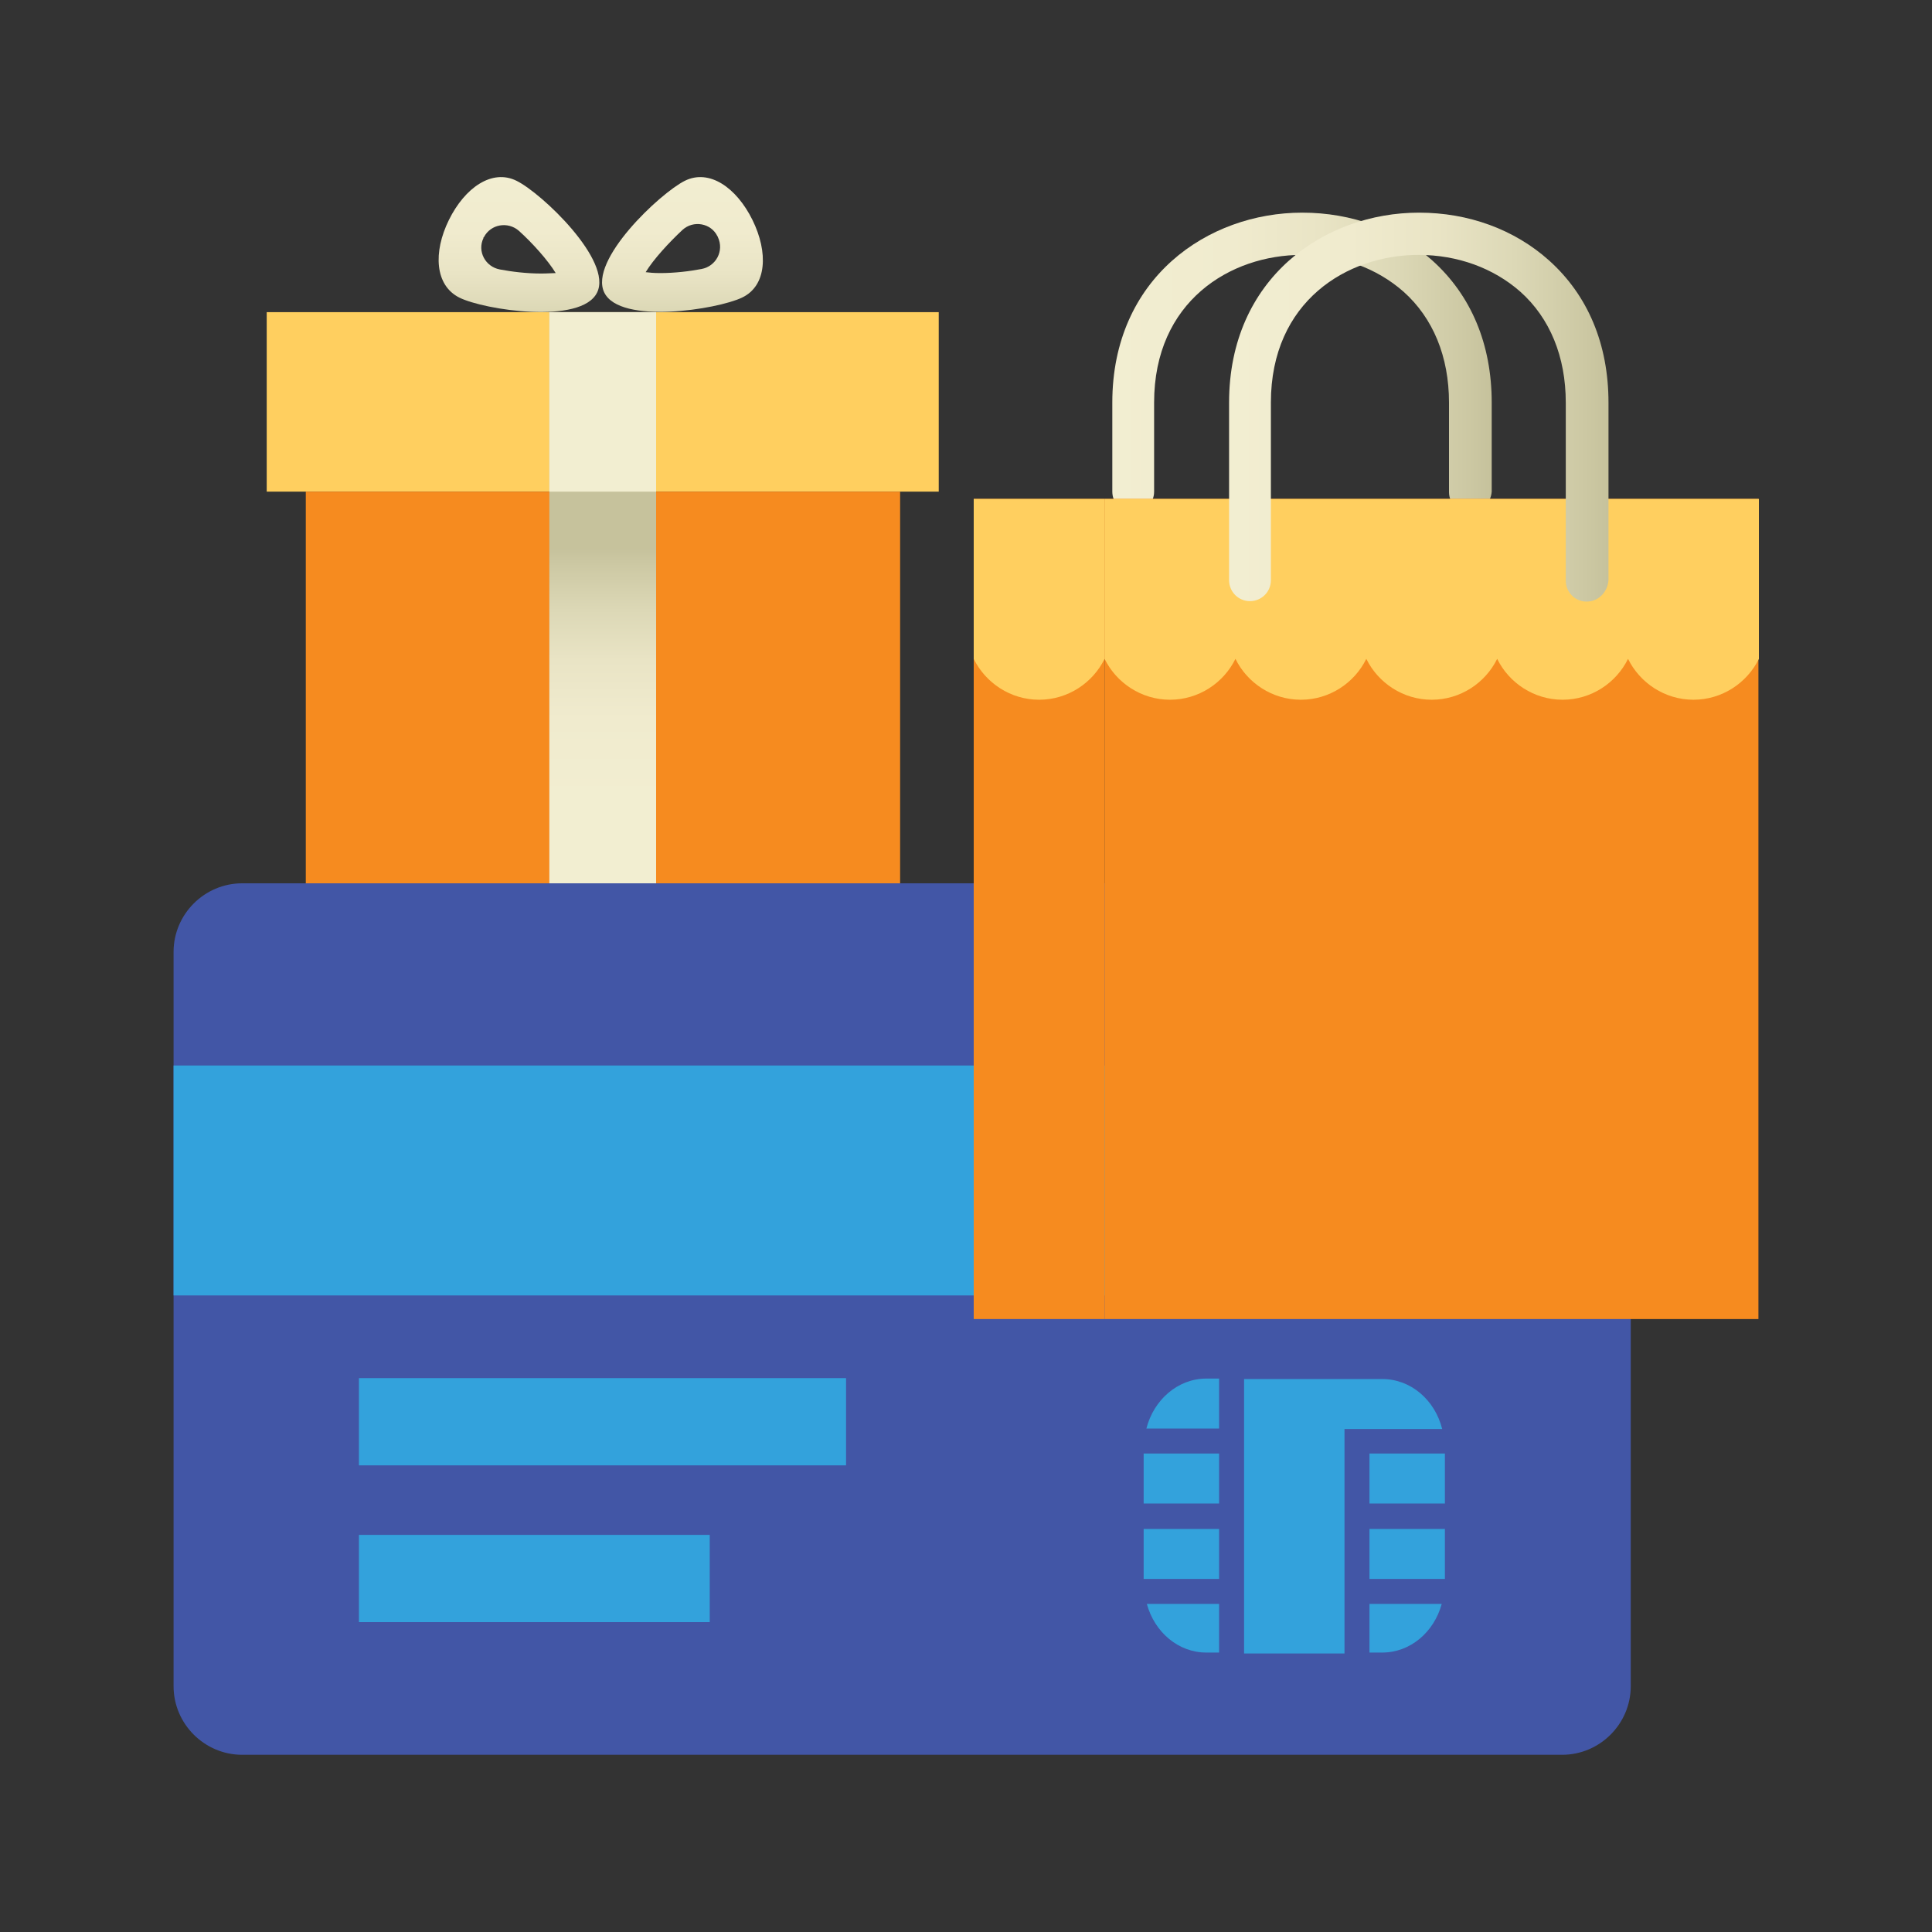 <?xml version="1.0" encoding="utf-8"?>
<!-- Generator: Adobe Illustrator 21.1.0, SVG Export Plug-In . SVG Version: 6.00 Build 0)  -->
<svg version="1.1" id="Capa_1" xmlns="http://www.w3.org/2000/svg" xmlns:xlink="http://www.w3.org/1999/xlink" x="0px" y="0px"
	 viewBox="0 0 425.2 425.2" style="enable-background:new 0 0 425.2 425.2;" xml:space="preserve">
<rect x="0" y="0" width="425.2" height="425.2" fill="#333333" stroke="none"/>
<style type="text/css">
	.st0{fill:#4256A6;}
	.st1{fill:#33A2DC;}
	.st2{fill-rule:evenodd;clip-rule:evenodd;fill:#FFCF5F;}
	.st3{fill-rule:evenodd;clip-rule:evenodd;fill:#F68B1F;}
	.st4{fill-rule:evenodd;clip-rule:evenodd;fill:url(#SVGID_1_);}
	.st5{fill-rule:evenodd;clip-rule:evenodd;fill:#F2EED1;}
	.st6{fill-rule:evenodd;clip-rule:evenodd;fill:url(#SVGID_2_);}
	.st7{fill-rule:evenodd;clip-rule:evenodd;fill:url(#SVGID_3_);}
	.st8{fill:url(#SVGID_4_);}
	.st9{fill:url(#SVGID_5_);}
</style>
<g>
	<path class="st0" d="M343.8,386.2H53.3c-8.3,0-15.1-6.8-15.1-15.1V209.5c0-8.3,6.8-15.1,15.1-15.1h290.5c8.3,0,15.1,6.8,15.1,15.1
		v161.6C358.9,379.4,352.1,386.2,343.8,386.2z"/>
	<path class="st1" d="M268.3,319.9v11h-16.6v-11H268.3z M268.3,314.4v-11h-2.8c-6.3,0-11.6,4.7-13.2,11H268.3z M268.3,347.5v-11
		h-16.6v11H268.3z M252.4,353c1.7,6.2,6.9,10.7,13.1,10.7h2.8V353H252.4z M301.4,319.9v11h16.6v-11H301.4z M301.4,336.5v11h16.6v-11
		H301.4z M301.4,353v10.7h2.8c6.2,0,11.4-4.5,13.1-10.7H301.4z M295.9,353v-5.5v-11v-5.5v-11v-5.5h5.5h16c-1.6-6.4-6.9-11-13.2-11
		h-30.4v60.4h22.1V353z"/>
	<rect x="38.2" y="234.5" class="st1" width="320.7" height="50.6"/>
	<g>
		<rect x="79" y="303.3" class="st1" width="107.2" height="19.2"/>
		<rect x="79" y="337.8" class="st1" width="77.2" height="19.2"/>
	</g>
	<g>
		<polygon class="st2" points="206.6,68.7 58.7,68.7 58.7,108.2 206.6,108.2 206.6,68.7 		"/>
		<rect x="67.3" y="108.2" class="st3" width="130.8" height="86.2"/>
		<linearGradient id="SVGID_1_" gradientUnits="userSpaceOnUse" x1="132.656" y1="175.935" x2="132.656" y2="120.755">
			<stop  offset="0" style="stop-color:#F2EED1"/>
			<stop  offset="0.322" style="stop-color:#F0EBCE"/>
			<stop  offset="0.553" style="stop-color:#E9E4C5"/>
			<stop  offset="0.755" style="stop-color:#DCD8B6"/>
			<stop  offset="0.941" style="stop-color:#CCC8A3"/>
			<stop  offset="1" style="stop-color:#C6C29C"/>
		</linearGradient>
		<polygon class="st4" points="144.4,68.7 120.9,68.7 120.9,194.4 144.4,194.4 144.4,68.7 		"/>
		<polygon class="st5" points="144.4,68.7 120.9,68.7 120.9,108.2 144.4,108.2 144.4,68.7 		"/>
		<linearGradient id="SVGID_2_" gradientUnits="userSpaceOnUse" x1="150.219" y1="38.164" x2="150.219" y2="78.155">
			<stop  offset="0" style="stop-color:#F2EED1"/>
			<stop  offset="0.322" style="stop-color:#F0EBCE"/>
			<stop  offset="0.553" style="stop-color:#E9E4C5"/>
			<stop  offset="0.755" style="stop-color:#DCD8B6"/>
			<stop  offset="0.941" style="stop-color:#CCC8A3"/>
			<stop  offset="1" style="stop-color:#C6C29C"/>
		</linearGradient>
		<path class="st6" d="M165.6,48.4c-3.5-7.1-9.5-11.3-14.9-8.6c-5.4,2.7-21.2,17.5-17.7,24.6c3.5,7.1,24.9,3.7,30.3,1.1
			C168.8,62.9,169.1,55.5,165.6,48.4z M154.4,59.2c-2.6,0.5-5.9,0.9-9.1,0.9c-1.4,0-2.4-0.1-3.2-0.2c1.7-2.8,5.1-6.5,8.1-9.3
			c2.4-2.2,6.3-1.5,7.7,1.4c0,0,0,0.1,0.1,0.1c0,0,0,0.1,0,0.1C159.4,55.2,157.6,58.6,154.4,59.2z"/>
		<linearGradient id="SVGID_3_" gradientUnits="userSpaceOnUse" x1="114.237" y1="38.164" x2="114.237" y2="78.155">
			<stop  offset="0" style="stop-color:#F2EED1"/>
			<stop  offset="0.322" style="stop-color:#F0EBCE"/>
			<stop  offset="0.553" style="stop-color:#E9E4C5"/>
			<stop  offset="0.755" style="stop-color:#DCD8B6"/>
			<stop  offset="0.941" style="stop-color:#CCC8A3"/>
			<stop  offset="1" style="stop-color:#C6C29C"/>
		</linearGradient>
		<path class="st7" d="M113.7,39.8c-5.4-2.7-11.4,1.5-14.9,8.6c-3.5,7.1-3.1,14.4,2.3,17.1c5.4,2.7,26.8,6,30.3-1.1
			C134.9,57.4,119.2,42.5,113.7,39.8z M119.1,60.2c-3.2,0-6.5-0.4-9.1-0.9c-3.2-0.6-5-4-3.6-6.9c0,0,0-0.1,0-0.1c0,0,0-0.1,0.1-0.1
			c1.5-2.9,5.3-3.5,7.7-1.4c3,2.7,6.4,6.5,8.1,9.3C121.6,60.1,120.5,60.2,119.1,60.2z"/>
	</g>
	<g>
		<g>
			<linearGradient id="SVGID_4_" gradientUnits="userSpaceOnUse" x1="244.555" y1="79.847" x2="328.118" y2="79.847">
				<stop  offset="0" style="stop-color:#F2EED1"/>
				<stop  offset="0.322" style="stop-color:#F0EBCE"/>
				<stop  offset="0.553" style="stop-color:#E9E4C5"/>
				<stop  offset="0.755" style="stop-color:#DCD8B6"/>
				<stop  offset="0.941" style="stop-color:#CCC8A3"/>
				<stop  offset="1" style="stop-color:#C6C29C"/>
			</linearGradient>
			<path class="st8" d="M323.5,112.9c-2.6,0-4.6-2.1-4.6-4.6V88.6c0-10.1-3.5-18.6-10-24.4c-5.9-5.2-13.8-8.1-22.4-8.1
				c-15.7,0-32.5,10.2-32.5,32.5v19.6c0,2.6-2.1,4.6-4.6,4.6c-2.6,0-4.6-2.1-4.6-4.6V88.6c0-27.4,21-41.8,41.8-41.8
				c10.9,0,21,3.7,28.6,10.5c8.6,7.7,13.1,18.5,13.1,31.3v19.6C328.1,110.8,326,112.9,323.5,112.9z"/>
		</g>
		<rect x="243.1" y="109.8" class="st3" width="143.9" height="180.5"/>
		<rect x="214.3" y="109.8" class="st3" width="28.8" height="180.5"/>
		<path class="st2" d="M214.3,145c2.6,5.3,8.1,9,14.4,9c6.3,0,11.8-3.7,14.4-9v-35.2h-28.8L214.3,145L214.3,145z"/>
		<path class="st2" d="M243.1,145L243.1,145c2.6,5.3,8.1,9,14.4,9c6.3,0,11.8-3.7,14.4-9c2.6,5.3,8.1,9,14.4,9
			c6.3,0,11.8-3.7,14.4-9c2.6,5.3,8.1,9,14.4,9c6.3,0,11.8-3.7,14.4-9c2.6,5.3,8.1,9,14.4,9c6.3,0,11.8-3.7,14.4-9
			c2.6,5.3,8.1,9,14.4,9c6.3,0,11.8-3.7,14.4-9v-35.2H243.1V145z"/>
		<g>
			<linearGradient id="SVGID_5_" gradientUnits="userSpaceOnUse" x1="270.286" y1="89.603" x2="353.849" y2="89.603">
				<stop  offset="0" style="stop-color:#F2EED1"/>
				<stop  offset="0.322" style="stop-color:#F0EBCE"/>
				<stop  offset="0.553" style="stop-color:#E9E4C5"/>
				<stop  offset="0.755" style="stop-color:#DCD8B6"/>
				<stop  offset="0.941" style="stop-color:#CCC8A3"/>
				<stop  offset="1" style="stop-color:#C6C29C"/>
			</linearGradient>
			<path class="st9" d="M349.2,132.4c-2.6,0-4.6-2.1-4.6-4.6V88.6c0-10.1-3.5-18.6-10-24.4c-5.9-5.2-13.8-8.1-22.4-8.1
				c-15.7,0-32.5,10.2-32.5,32.5v39.1c0,2.6-2.1,4.6-4.6,4.6c-2.6,0-4.6-2.1-4.6-4.6V88.6c0-27.4,21-41.8,41.8-41.8
				c10.9,0,21,3.7,28.6,10.5c8.6,7.7,13.1,18.5,13.1,31.3v39.1C353.8,130.3,351.8,132.4,349.2,132.4z"/>
		</g>
	</g>
</g>
</svg>
